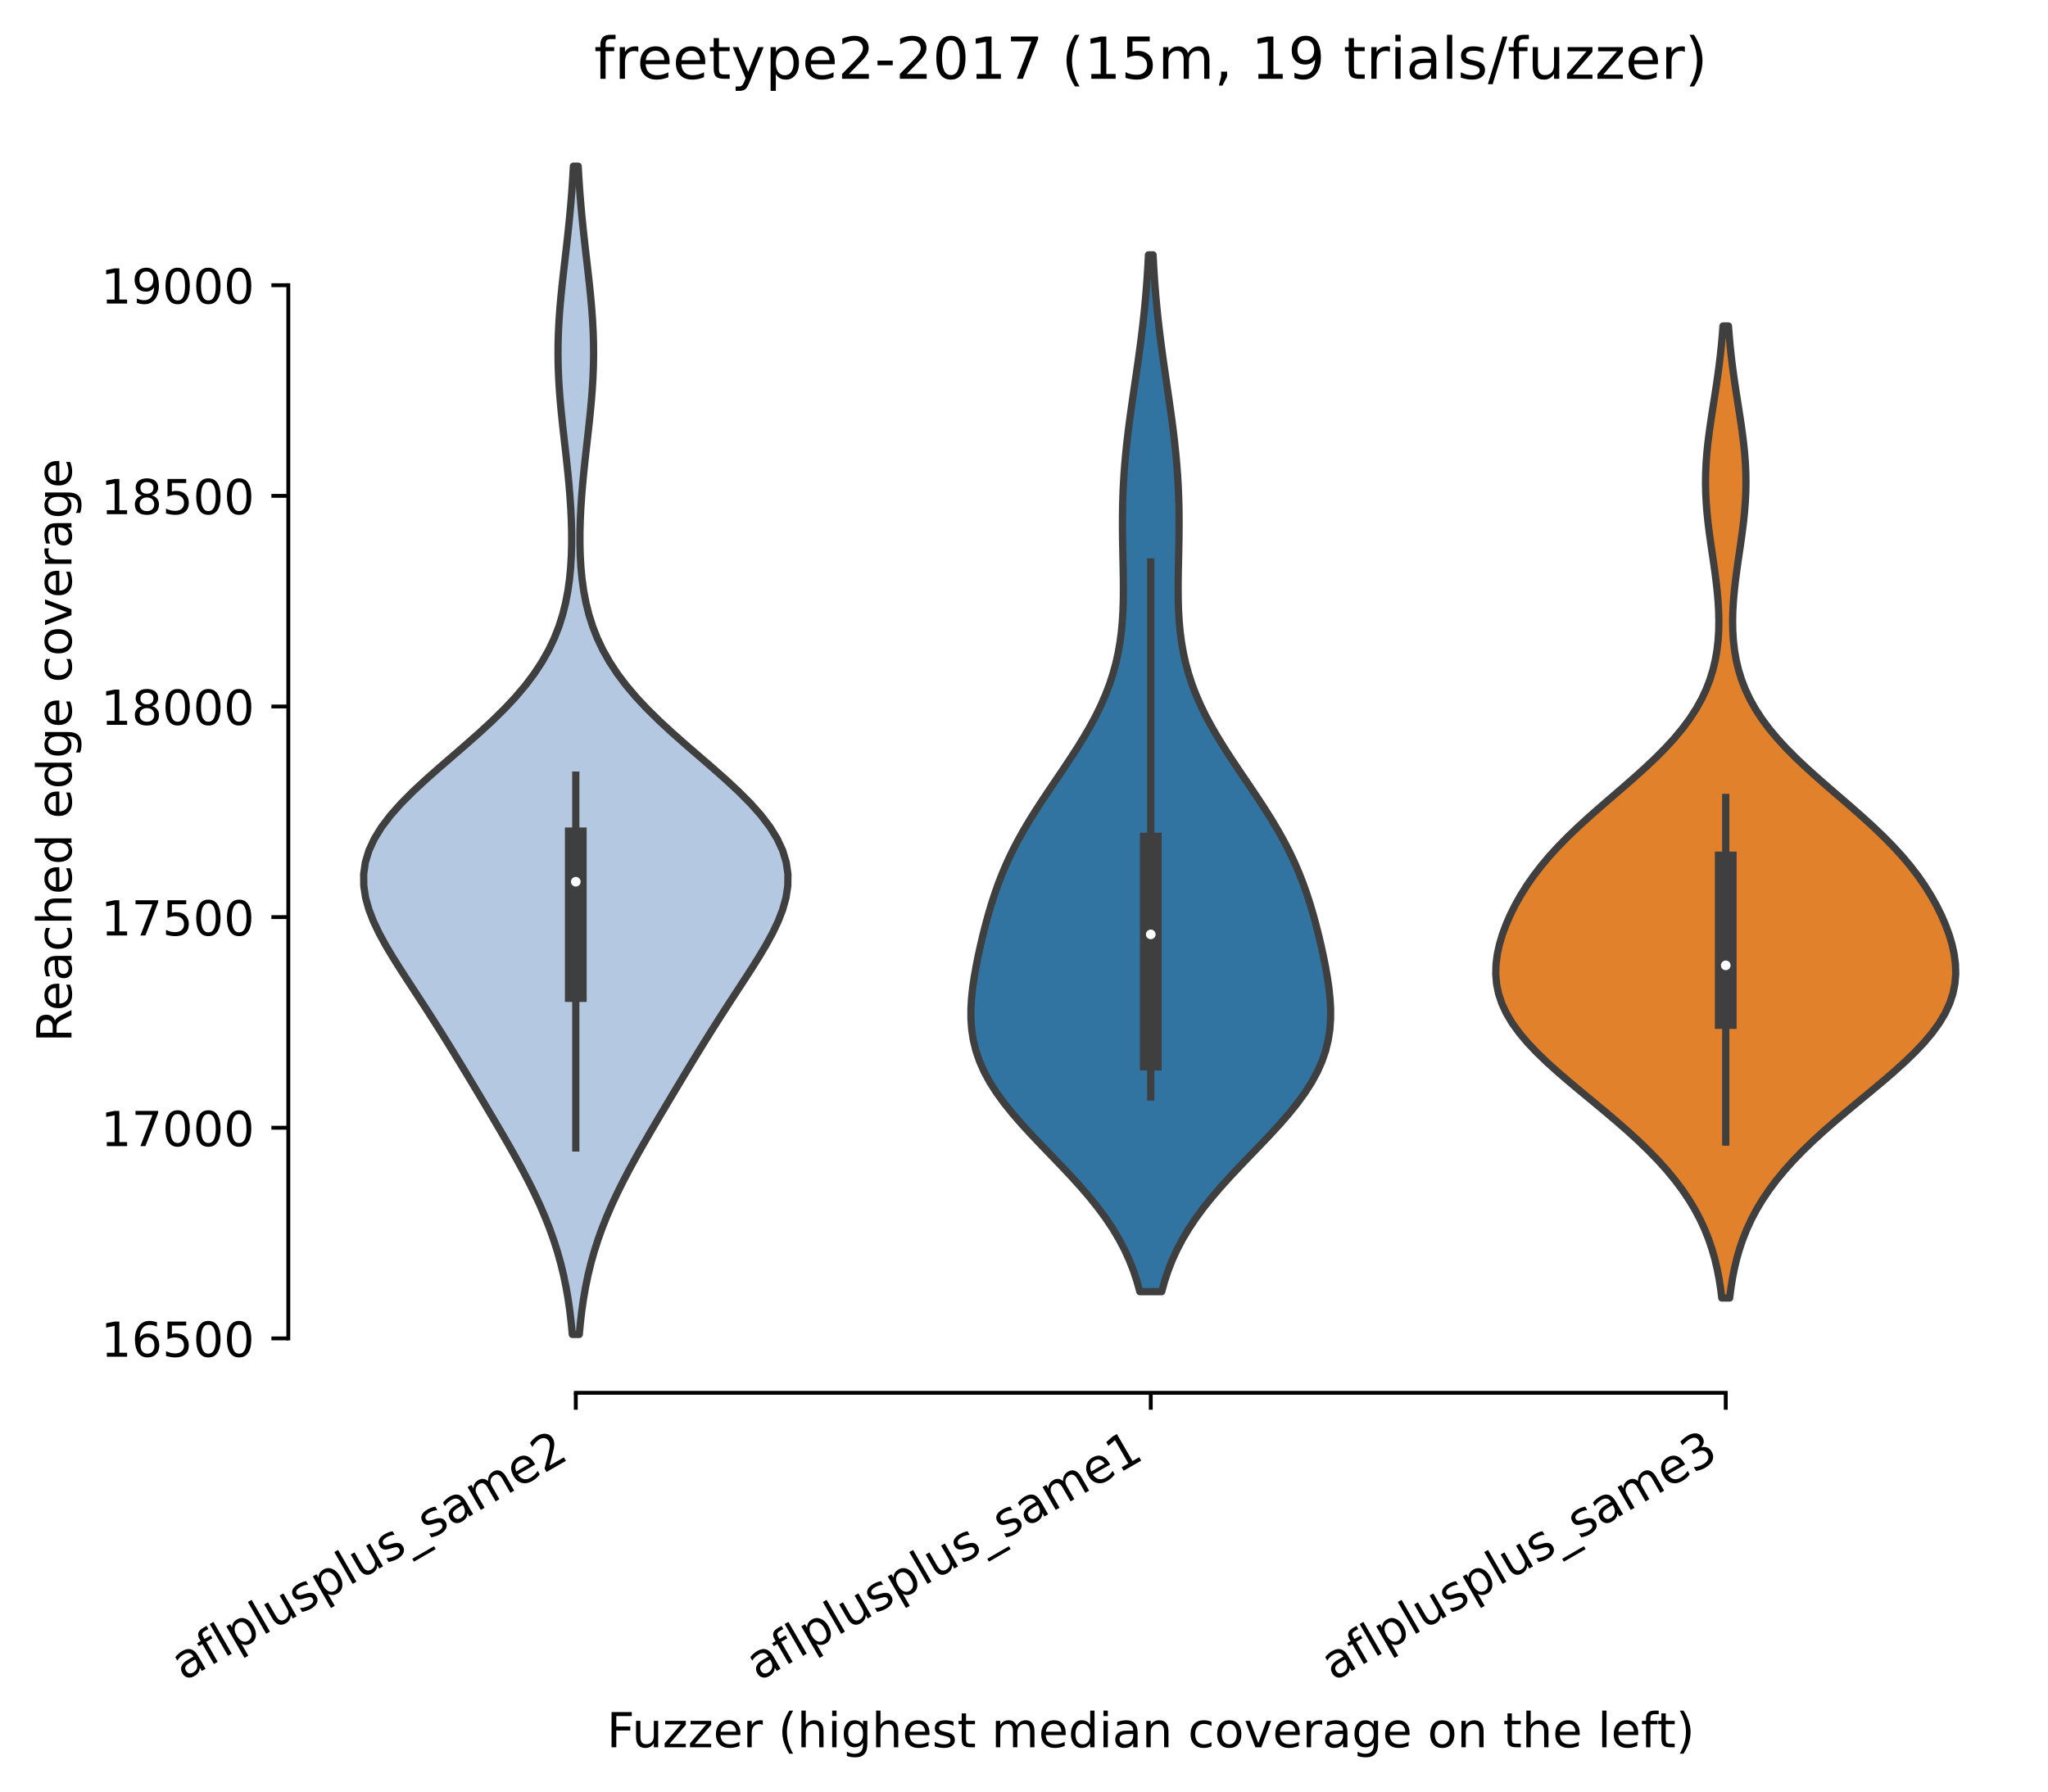 <?xml version="1.0" encoding="utf-8" standalone="no"?>
<!DOCTYPE svg PUBLIC "-//W3C//DTD SVG 1.1//EN"
  "http://www.w3.org/Graphics/SVG/1.1/DTD/svg11.dtd">
<!-- Created with matplotlib (https://matplotlib.org/) -->
<svg height="371.114pt" version="1.1" viewBox="0 0 424.011 371.114" width="424.011pt" xmlns="http://www.w3.org/2000/svg" xmlns:xlink="http://www.w3.org/1999/xlink">
 <defs>
  <style type="text/css">
*{stroke-linecap:butt;stroke-linejoin:round;}
  </style>
 </defs>
 <g id="figure_1">
  <g id="patch_1">
   <path d="M 0 371.114 
L 424.011 371.114 
L 424.011 -0 
L 0 -0 
z
" style="fill:#ffffff;"/>
  </g>
  <g id="axes_1">
   <g id="patch_2">
    <path d="M 59.691 288.43 
L 416.811 288.43 
L 416.811 22.318 
L 59.691 22.318 
z
" style="fill:#ffffff;"/>
   </g>
   <g id="PolyCollection_1">
    <defs>
     <path d="M 119.935 -94.78 
L 118.486 -94.78 
L 118.256 -97.224 
L 117.969 -99.667 
L 117.618 -102.111 
L 117.194 -104.555 
L 116.689 -106.998 
L 116.097 -109.442 
L 115.414 -111.886 
L 114.636 -114.329 
L 113.762 -116.773 
L 112.794 -119.216 
L 111.736 -121.66 
L 110.595 -124.104 
L 109.379 -126.547 
L 108.098 -128.991 
L 106.763 -131.435 
L 105.386 -133.878 
L 103.977 -136.322 
L 102.546 -138.766 
L 101.101 -141.209 
L 99.646 -143.653 
L 98.185 -146.096 
L 96.717 -148.54 
L 95.239 -150.984 
L 93.749 -153.427 
L 92.24 -155.871 
L 90.709 -158.315 
L 89.153 -160.758 
L 87.575 -163.202 
L 85.982 -165.646 
L 84.385 -168.089 
L 82.806 -170.533 
L 81.273 -172.976 
L 79.819 -175.42 
L 78.488 -177.864 
L 77.325 -180.307 
L 76.377 -182.751 
L 75.694 -185.195 
L 75.32 -187.638 
L 75.292 -190.082 
L 75.638 -192.526 
L 76.374 -194.969 
L 77.502 -197.413 
L 79.01 -199.856 
L 80.87 -202.3 
L 83.042 -204.744 
L 85.472 -207.187 
L 88.102 -209.631 
L 90.864 -212.075 
L 93.692 -214.518 
L 96.518 -216.962 
L 99.281 -219.406 
L 101.928 -221.849 
L 104.414 -224.293 
L 106.704 -226.736 
L 108.777 -229.18 
L 110.618 -231.624 
L 112.225 -234.067 
L 113.602 -236.511 
L 114.761 -238.955 
L 115.718 -241.398 
L 116.491 -243.842 
L 117.101 -246.286 
L 117.567 -248.729 
L 117.91 -251.173 
L 118.145 -253.616 
L 118.288 -256.06 
L 118.352 -258.504 
L 118.347 -260.947 
L 118.282 -263.391 
L 118.166 -265.835 
L 118.004 -268.278 
L 117.804 -270.722 
L 117.572 -273.166 
L 117.316 -275.609 
L 117.045 -278.053 
L 116.768 -280.496 
L 116.496 -282.94 
L 116.239 -285.384 
L 116.008 -287.827 
L 115.813 -290.271 
L 115.664 -292.715 
L 115.566 -295.158 
L 115.525 -297.602 
L 115.543 -300.046 
L 115.618 -302.489 
L 115.748 -304.933 
L 115.926 -307.376 
L 116.145 -309.82 
L 116.395 -312.264 
L 116.665 -314.707 
L 116.946 -317.151 
L 117.228 -319.595 
L 117.502 -322.038 
L 117.762 -324.482 
L 118.002 -326.926 
L 118.218 -329.369 
L 118.409 -331.813 
L 118.573 -334.256 
L 118.712 -336.7 
L 119.71 -336.7 
L 119.71 -336.7 
L 119.848 -334.256 
L 120.012 -331.813 
L 120.203 -329.369 
L 120.419 -326.926 
L 120.659 -324.482 
L 120.919 -322.038 
L 121.193 -319.595 
L 121.475 -317.151 
L 121.756 -314.707 
L 122.027 -312.264 
L 122.276 -309.82 
L 122.495 -307.376 
L 122.673 -304.933 
L 122.803 -302.489 
L 122.879 -300.046 
L 122.896 -297.602 
L 122.855 -295.158 
L 122.758 -292.715 
L 122.608 -290.271 
L 122.413 -287.827 
L 122.182 -285.384 
L 121.925 -282.94 
L 121.653 -280.496 
L 121.376 -278.053 
L 121.105 -275.609 
L 120.85 -273.166 
L 120.618 -270.722 
L 120.417 -268.278 
L 120.256 -265.835 
L 120.139 -263.391 
L 120.074 -260.947 
L 120.07 -258.504 
L 120.133 -256.06 
L 120.277 -253.616 
L 120.512 -251.173 
L 120.854 -248.729 
L 121.321 -246.286 
L 121.93 -243.842 
L 122.704 -241.398 
L 123.66 -238.955 
L 124.819 -236.511 
L 126.197 -234.067 
L 127.803 -231.624 
L 129.645 -229.18 
L 131.717 -226.736 
L 134.008 -224.293 
L 136.494 -221.849 
L 139.14 -219.406 
L 141.904 -216.962 
L 144.73 -214.518 
L 147.557 -212.075 
L 150.319 -209.631 
L 152.949 -207.187 
L 155.38 -204.744 
L 157.551 -202.3 
L 159.411 -199.856 
L 160.919 -197.413 
L 162.047 -194.969 
L 162.784 -192.526 
L 163.13 -190.082 
L 163.101 -187.638 
L 162.727 -185.195 
L 162.044 -182.751 
L 161.097 -180.307 
L 159.933 -177.864 
L 158.602 -175.42 
L 157.149 -172.976 
L 155.615 -170.533 
L 154.036 -168.089 
L 152.439 -165.646 
L 150.846 -163.202 
L 149.268 -160.758 
L 147.713 -158.315 
L 146.181 -155.871 
L 144.673 -153.427 
L 143.182 -150.984 
L 141.704 -148.54 
L 140.236 -146.096 
L 138.775 -143.653 
L 137.321 -141.209 
L 135.875 -138.766 
L 134.444 -136.322 
L 133.036 -133.878 
L 131.658 -131.435 
L 130.324 -128.991 
L 129.042 -126.547 
L 127.826 -124.104 
L 126.685 -121.66 
L 125.627 -119.216 
L 124.659 -116.773 
L 123.785 -114.329 
L 123.007 -111.886 
L 122.324 -109.442 
L 121.732 -106.998 
L 121.228 -104.555 
L 120.804 -102.111 
L 120.452 -99.667 
L 120.166 -97.224 
L 119.935 -94.78 
z
" id="mbb8b3ae06f" style="stroke:#3f3f3f;stroke-width:1.5;"/>
    </defs>
    <g clip-path="url(#pe53f13b637)">
     <use style="fill:#b5c8e1;stroke:#3f3f3f;stroke-width:1.5;" x="0" xlink:href="#mbb8b3ae06f" y="371.114"/>
    </g>
   </g>
   <g id="PolyCollection_2">
    <defs>
     <path d="M 240.518 -103.634 
L 235.983 -103.634 
L 235.384 -105.803 
L 234.667 -107.971 
L 233.818 -110.14 
L 232.828 -112.309 
L 231.688 -114.477 
L 230.395 -116.646 
L 228.946 -118.815 
L 227.348 -120.984 
L 225.61 -123.152 
L 223.748 -125.321 
L 221.784 -127.49 
L 219.744 -129.658 
L 217.662 -131.827 
L 215.572 -133.996 
L 213.513 -136.165 
L 211.522 -138.333 
L 209.637 -140.502 
L 207.891 -142.671 
L 206.315 -144.84 
L 204.931 -147.008 
L 203.756 -149.177 
L 202.797 -151.346 
L 202.054 -153.514 
L 201.521 -155.683 
L 201.184 -157.852 
L 201.023 -160.021 
L 201.016 -162.189 
L 201.14 -164.358 
L 201.369 -166.527 
L 201.683 -168.695 
L 202.062 -170.864 
L 202.493 -173.033 
L 202.965 -175.202 
L 203.475 -177.37 
L 204.022 -179.539 
L 204.612 -181.708 
L 205.252 -183.876 
L 205.952 -186.045 
L 206.722 -188.214 
L 207.571 -190.383 
L 208.506 -192.551 
L 209.533 -194.72 
L 210.65 -196.889 
L 211.857 -199.058 
L 213.144 -201.226 
L 214.501 -203.395 
L 215.913 -205.564 
L 217.363 -207.732 
L 218.83 -209.901 
L 220.295 -212.07 
L 221.736 -214.239 
L 223.133 -216.407 
L 224.468 -218.576 
L 225.723 -220.745 
L 226.884 -222.913 
L 227.941 -225.082 
L 228.885 -227.251 
L 229.713 -229.42 
L 230.423 -231.588 
L 231.017 -233.757 
L 231.5 -235.926 
L 231.879 -238.095 
L 232.163 -240.263 
L 232.363 -242.432 
L 232.491 -244.601 
L 232.56 -246.769 
L 232.582 -248.938 
L 232.569 -251.107 
L 232.535 -253.276 
L 232.49 -255.444 
L 232.445 -257.613 
L 232.408 -259.782 
L 232.387 -261.95 
L 232.389 -264.119 
L 232.419 -266.288 
L 232.479 -268.457 
L 232.574 -270.625 
L 232.702 -272.794 
L 232.865 -274.963 
L 233.06 -277.131 
L 233.286 -279.3 
L 233.538 -281.469 
L 233.814 -283.638 
L 234.108 -285.806 
L 234.415 -287.975 
L 234.731 -290.144 
L 235.049 -292.313 
L 235.366 -294.481 
L 235.675 -296.65 
L 235.973 -298.819 
L 236.256 -300.987 
L 236.521 -303.156 
L 236.766 -305.325 
L 236.989 -307.494 
L 237.19 -309.662 
L 237.368 -311.831 
L 237.524 -314 
L 237.659 -316.168 
L 237.774 -318.337 
L 238.728 -318.337 
L 238.728 -318.337 
L 238.843 -316.168 
L 238.977 -314 
L 239.133 -311.831 
L 239.311 -309.662 
L 239.512 -307.494 
L 239.735 -305.325 
L 239.98 -303.156 
L 240.245 -300.987 
L 240.528 -298.819 
L 240.826 -296.65 
L 241.136 -294.481 
L 241.452 -292.313 
L 241.77 -290.144 
L 242.086 -287.975 
L 242.393 -285.806 
L 242.687 -283.638 
L 242.963 -281.469 
L 243.216 -279.3 
L 243.441 -277.131 
L 243.637 -274.963 
L 243.799 -272.794 
L 243.928 -270.625 
L 244.022 -268.457 
L 244.083 -266.288 
L 244.112 -264.119 
L 244.114 -261.95 
L 244.093 -259.782 
L 244.056 -257.613 
L 244.011 -255.444 
L 243.966 -253.276 
L 243.932 -251.107 
L 243.92 -248.938 
L 243.942 -246.769 
L 244.01 -244.601 
L 244.138 -242.432 
L 244.338 -240.263 
L 244.623 -238.095 
L 245.001 -235.926 
L 245.484 -233.757 
L 246.078 -231.588 
L 246.788 -229.42 
L 247.616 -227.251 
L 248.56 -225.082 
L 249.617 -222.913 
L 250.779 -220.745 
L 252.033 -218.576 
L 253.368 -216.407 
L 254.765 -214.239 
L 256.206 -212.07 
L 257.671 -209.901 
L 259.138 -207.732 
L 260.588 -205.564 
L 262 -203.395 
L 263.357 -201.226 
L 264.644 -199.058 
L 265.851 -196.889 
L 266.969 -194.72 
L 267.995 -192.551 
L 268.93 -190.383 
L 269.779 -188.214 
L 270.549 -186.045 
L 271.249 -183.876 
L 271.889 -181.708 
L 272.479 -179.539 
L 273.027 -177.37 
L 273.536 -175.202 
L 274.008 -173.033 
L 274.439 -170.864 
L 274.818 -168.695 
L 275.132 -166.527 
L 275.362 -164.358 
L 275.485 -162.189 
L 275.478 -160.021 
L 275.318 -157.852 
L 274.98 -155.683 
L 274.447 -153.514 
L 273.704 -151.346 
L 272.745 -149.177 
L 271.57 -147.008 
L 270.186 -144.84 
L 268.61 -142.671 
L 266.865 -140.502 
L 264.979 -138.333 
L 262.988 -136.165 
L 260.929 -133.996 
L 258.839 -131.827 
L 256.757 -129.658 
L 254.718 -127.49 
L 252.753 -125.321 
L 250.891 -123.152 
L 249.153 -120.984 
L 247.555 -118.815 
L 246.107 -116.646 
L 244.813 -114.477 
L 243.673 -112.309 
L 242.683 -110.14 
L 241.835 -107.971 
L 241.117 -105.803 
L 240.518 -103.634 
z
" id="m518965d254" style="stroke:#3f3f3f;stroke-width:1.5;"/>
    </defs>
    <g clip-path="url(#pe53f13b637)">
     <use style="fill:#3274a1;stroke:#3f3f3f;stroke-width:1.5;" x="0" xlink:href="#m518965d254" y="371.114"/>
    </g>
   </g>
   <g id="PolyCollection_3">
    <defs>
     <path d="M 358.104 -102.314 
L 356.478 -102.314 
L 356.219 -104.347 
L 355.896 -106.38 
L 355.498 -108.413 
L 355.013 -110.447 
L 354.431 -112.48 
L 353.74 -114.513 
L 352.93 -116.546 
L 351.992 -118.58 
L 350.916 -120.613 
L 349.695 -122.646 
L 348.325 -124.679 
L 346.802 -126.713 
L 345.126 -128.746 
L 343.3 -130.779 
L 341.329 -132.812 
L 339.223 -134.846 
L 336.999 -136.879 
L 334.674 -138.912 
L 332.274 -140.945 
L 329.828 -142.979 
L 327.369 -145.012 
L 324.936 -147.045 
L 322.569 -149.078 
L 320.308 -151.112 
L 318.195 -153.145 
L 316.265 -155.178 
L 314.553 -157.211 
L 313.082 -159.245 
L 311.872 -161.278 
L 310.93 -163.311 
L 310.256 -165.344 
L 309.843 -167.378 
L 309.675 -169.411 
L 309.731 -171.444 
L 309.991 -173.477 
L 310.432 -175.511 
L 311.033 -177.544 
L 311.779 -179.577 
L 312.66 -181.61 
L 313.67 -183.644 
L 314.81 -185.677 
L 316.085 -187.71 
L 317.5 -189.743 
L 319.061 -191.777 
L 320.771 -193.81 
L 322.63 -195.843 
L 324.63 -197.876 
L 326.757 -199.91 
L 328.988 -201.943 
L 331.296 -203.976 
L 333.648 -206.009 
L 336.006 -208.043 
L 338.332 -210.076 
L 340.59 -212.109 
L 342.745 -214.142 
L 344.768 -216.176 
L 346.634 -218.209 
L 348.327 -220.242 
L 349.836 -222.275 
L 351.157 -224.309 
L 352.291 -226.342 
L 353.245 -228.375 
L 354.029 -230.408 
L 354.653 -232.442 
L 355.133 -234.475 
L 355.48 -236.508 
L 355.71 -238.541 
L 355.834 -240.574 
L 355.866 -242.608 
L 355.817 -244.641 
L 355.698 -246.674 
L 355.519 -248.707 
L 355.293 -250.741 
L 355.031 -252.774 
L 354.745 -254.807 
L 354.447 -256.84 
L 354.152 -258.874 
L 353.871 -260.907 
L 353.619 -262.94 
L 353.407 -264.973 
L 353.246 -267.007 
L 353.142 -269.04 
L 353.103 -271.073 
L 353.129 -273.106 
L 353.219 -275.14 
L 353.37 -277.173 
L 353.575 -279.206 
L 353.825 -281.239 
L 354.108 -283.273 
L 354.415 -285.306 
L 354.732 -287.339 
L 355.051 -289.372 
L 355.36 -291.406 
L 355.653 -293.439 
L 355.924 -295.472 
L 356.167 -297.505 
L 356.382 -299.539 
L 356.567 -301.572 
L 356.724 -303.605 
L 357.857 -303.605 
L 357.857 -303.605 
L 358.014 -301.572 
L 358.199 -299.539 
L 358.414 -297.505 
L 358.657 -295.472 
L 358.928 -293.439 
L 359.221 -291.406 
L 359.531 -289.372 
L 359.849 -287.339 
L 360.167 -285.306 
L 360.473 -283.273 
L 360.757 -281.239 
L 361.006 -279.206 
L 361.211 -277.173 
L 361.362 -275.14 
L 361.453 -273.106 
L 361.479 -271.073 
L 361.439 -269.04 
L 361.336 -267.007 
L 361.174 -264.973 
L 360.962 -262.94 
L 360.71 -260.907 
L 360.43 -258.874 
L 360.134 -256.84 
L 359.836 -254.807 
L 359.55 -252.774 
L 359.288 -250.741 
L 359.062 -248.707 
L 358.884 -246.674 
L 358.764 -244.641 
L 358.715 -242.608 
L 358.747 -240.574 
L 358.871 -238.541 
L 359.101 -236.508 
L 359.449 -234.475 
L 359.928 -232.442 
L 360.552 -230.408 
L 361.336 -228.375 
L 362.29 -226.342 
L 363.425 -224.309 
L 364.746 -222.275 
L 366.255 -220.242 
L 367.948 -218.209 
L 369.814 -216.176 
L 371.836 -214.142 
L 373.991 -212.109 
L 376.249 -210.076 
L 378.575 -208.043 
L 380.933 -206.009 
L 383.285 -203.976 
L 385.593 -201.943 
L 387.825 -199.91 
L 389.951 -197.876 
L 391.951 -195.843 
L 393.81 -193.81 
L 395.521 -191.777 
L 397.082 -189.743 
L 398.496 -187.71 
L 399.771 -185.677 
L 400.911 -183.644 
L 401.922 -181.61 
L 402.802 -179.577 
L 403.548 -177.544 
L 404.15 -175.511 
L 404.59 -173.477 
L 404.85 -171.444 
L 404.907 -169.411 
L 404.738 -167.378 
L 404.325 -165.344 
L 403.651 -163.311 
L 402.709 -161.278 
L 401.499 -159.245 
L 400.028 -157.211 
L 398.316 -155.178 
L 396.387 -153.145 
L 394.273 -151.112 
L 392.012 -149.078 
L 389.645 -147.045 
L 387.212 -145.012 
L 384.754 -142.979 
L 382.307 -140.945 
L 379.907 -138.912 
L 377.583 -136.879 
L 375.358 -134.846 
L 373.253 -132.812 
L 371.282 -130.779 
L 369.455 -128.746 
L 367.779 -126.713 
L 366.256 -124.679 
L 364.886 -122.646 
L 363.665 -120.613 
L 362.589 -118.58 
L 361.651 -116.546 
L 360.841 -114.513 
L 360.15 -112.48 
L 359.568 -110.447 
L 359.084 -108.413 
L 358.685 -106.38 
L 358.362 -104.347 
L 358.104 -102.314 
z
" id="m51c02c6458" style="stroke:#3f3f3f;stroke-width:1.5;"/>
    </defs>
    <g clip-path="url(#pe53f13b637)">
     <use style="fill:#e1812c;stroke:#3f3f3f;stroke-width:1.5;" x="0" xlink:href="#m51c02c6458" y="371.114"/>
    </g>
   </g>
   <g id="matplotlib.axis_1">
    <g id="xtick_1">
     <g id="line2d_1">
      <defs>
       <path d="M 0 0 
L 0 3.5 
" id="m1d4d074851" style="stroke:#000000;stroke-width:0.8;"/>
      </defs>
      <g>
       <use style="stroke:#000000;stroke-width:0.8;" x="119.211" xlink:href="#m1d4d074851" y="288.43"/>
      </g>
     </g>
     <g id="text_1">
      <!-- aflplusplus_same2 -->
      <defs>
       <path d="M 34.281 27.484 
Q 23.391 27.484 19.188 25 
Q 14.984 22.516 14.984 16.5 
Q 14.984 11.719 18.141 8.906 
Q 21.297 6.109 26.703 6.109 
Q 34.188 6.109 38.703 11.406 
Q 43.219 16.703 43.219 25.484 
L 43.219 27.484 
z
M 52.203 31.203 
L 52.203 0 
L 43.219 0 
L 43.219 8.297 
Q 40.141 3.328 35.547 0.953 
Q 30.953 -1.422 24.312 -1.422 
Q 15.922 -1.422 10.953 3.297 
Q 6 8.016 6 15.922 
Q 6 25.141 12.172 29.828 
Q 18.359 34.516 30.609 34.516 
L 43.219 34.516 
L 43.219 35.406 
Q 43.219 41.609 39.141 45 
Q 35.062 48.391 27.688 48.391 
Q 23 48.391 18.547 47.266 
Q 14.109 46.141 10.016 43.891 
L 10.016 52.203 
Q 14.938 54.109 19.578 55.047 
Q 24.219 56 28.609 56 
Q 40.484 56 46.344 49.844 
Q 52.203 43.703 52.203 31.203 
z
" id="DejaVuSans-97"/>
       <path d="M 37.109 75.984 
L 37.109 68.5 
L 28.516 68.5 
Q 23.688 68.5 21.797 66.547 
Q 19.922 64.594 19.922 59.516 
L 19.922 54.688 
L 34.719 54.688 
L 34.719 47.703 
L 19.922 47.703 
L 19.922 0 
L 10.891 0 
L 10.891 47.703 
L 2.297 47.703 
L 2.297 54.688 
L 10.891 54.688 
L 10.891 58.5 
Q 10.891 67.625 15.141 71.797 
Q 19.391 75.984 28.609 75.984 
z
" id="DejaVuSans-102"/>
       <path d="M 9.422 75.984 
L 18.406 75.984 
L 18.406 0 
L 9.422 0 
z
" id="DejaVuSans-108"/>
       <path d="M 18.109 8.203 
L 18.109 -20.797 
L 9.078 -20.797 
L 9.078 54.688 
L 18.109 54.688 
L 18.109 46.391 
Q 20.953 51.266 25.266 53.625 
Q 29.594 56 35.594 56 
Q 45.562 56 51.781 48.094 
Q 58.016 40.188 58.016 27.297 
Q 58.016 14.406 51.781 6.484 
Q 45.562 -1.422 35.594 -1.422 
Q 29.594 -1.422 25.266 0.953 
Q 20.953 3.328 18.109 8.203 
z
M 48.688 27.297 
Q 48.688 37.203 44.609 42.844 
Q 40.531 48.484 33.406 48.484 
Q 26.266 48.484 22.188 42.844 
Q 18.109 37.203 18.109 27.297 
Q 18.109 17.391 22.188 11.75 
Q 26.266 6.109 33.406 6.109 
Q 40.531 6.109 44.609 11.75 
Q 48.688 17.391 48.688 27.297 
z
" id="DejaVuSans-112"/>
       <path d="M 8.5 21.578 
L 8.5 54.688 
L 17.484 54.688 
L 17.484 21.922 
Q 17.484 14.156 20.5 10.266 
Q 23.531 6.391 29.594 6.391 
Q 36.859 6.391 41.078 11.031 
Q 45.312 15.672 45.312 23.688 
L 45.312 54.688 
L 54.297 54.688 
L 54.297 0 
L 45.312 0 
L 45.312 8.406 
Q 42.047 3.422 37.719 1 
Q 33.406 -1.422 27.688 -1.422 
Q 18.266 -1.422 13.375 4.438 
Q 8.5 10.297 8.5 21.578 
z
M 31.109 56 
z
" id="DejaVuSans-117"/>
       <path d="M 44.281 53.078 
L 44.281 44.578 
Q 40.484 46.531 36.375 47.5 
Q 32.281 48.484 27.875 48.484 
Q 21.188 48.484 17.844 46.438 
Q 14.5 44.391 14.5 40.281 
Q 14.5 37.156 16.891 35.375 
Q 19.281 33.594 26.516 31.984 
L 29.594 31.297 
Q 39.156 29.25 43.188 25.516 
Q 47.219 21.781 47.219 15.094 
Q 47.219 7.469 41.188 3.016 
Q 35.156 -1.422 24.609 -1.422 
Q 20.219 -1.422 15.453 -0.562 
Q 10.688 0.297 5.422 2 
L 5.422 11.281 
Q 10.406 8.688 15.234 7.391 
Q 20.062 6.109 24.812 6.109 
Q 31.156 6.109 34.562 8.281 
Q 37.984 10.453 37.984 14.406 
Q 37.984 18.062 35.516 20.016 
Q 33.062 21.969 24.703 23.781 
L 21.578 24.516 
Q 13.234 26.266 9.516 29.906 
Q 5.812 33.547 5.812 39.891 
Q 5.812 47.609 11.281 51.797 
Q 16.75 56 26.812 56 
Q 31.781 56 36.172 55.266 
Q 40.578 54.547 44.281 53.078 
z
" id="DejaVuSans-115"/>
       <path d="M 50.984 -16.609 
L 50.984 -23.578 
L -0.984 -23.578 
L -0.984 -16.609 
z
" id="DejaVuSans-95"/>
       <path d="M 52 44.188 
Q 55.375 50.25 60.062 53.125 
Q 64.75 56 71.094 56 
Q 79.641 56 84.281 50.016 
Q 88.922 44.047 88.922 33.016 
L 88.922 0 
L 79.891 0 
L 79.891 32.719 
Q 79.891 40.578 77.094 44.375 
Q 74.312 48.188 68.609 48.188 
Q 61.625 48.188 57.562 43.547 
Q 53.516 38.922 53.516 30.906 
L 53.516 0 
L 44.484 0 
L 44.484 32.719 
Q 44.484 40.625 41.703 44.406 
Q 38.922 48.188 33.109 48.188 
Q 26.219 48.188 22.156 43.531 
Q 18.109 38.875 18.109 30.906 
L 18.109 0 
L 9.078 0 
L 9.078 54.688 
L 18.109 54.688 
L 18.109 46.188 
Q 21.188 51.219 25.484 53.609 
Q 29.781 56 35.688 56 
Q 41.656 56 45.828 52.969 
Q 50 49.953 52 44.188 
z
" id="DejaVuSans-109"/>
       <path d="M 56.203 29.594 
L 56.203 25.203 
L 14.891 25.203 
Q 15.484 15.922 20.484 11.062 
Q 25.484 6.203 34.422 6.203 
Q 39.594 6.203 44.453 7.469 
Q 49.312 8.734 54.109 11.281 
L 54.109 2.781 
Q 49.266 0.734 44.188 -0.344 
Q 39.109 -1.422 33.891 -1.422 
Q 20.797 -1.422 13.156 6.188 
Q 5.516 13.812 5.516 26.812 
Q 5.516 40.234 12.766 48.109 
Q 20.016 56 32.328 56 
Q 43.359 56 49.781 48.891 
Q 56.203 41.797 56.203 29.594 
z
M 47.219 32.234 
Q 47.125 39.594 43.094 43.984 
Q 39.062 48.391 32.422 48.391 
Q 24.906 48.391 20.391 44.141 
Q 15.875 39.891 15.188 32.172 
z
" id="DejaVuSans-101"/>
       <path d="M 19.188 8.297 
L 53.609 8.297 
L 53.609 0 
L 7.328 0 
L 7.328 8.297 
Q 12.938 14.109 22.625 23.891 
Q 32.328 33.688 34.812 36.531 
Q 39.547 41.844 41.422 45.531 
Q 43.312 49.219 43.312 52.781 
Q 43.312 58.594 39.234 62.25 
Q 35.156 65.922 28.609 65.922 
Q 23.969 65.922 18.812 64.312 
Q 13.672 62.703 7.812 59.422 
L 7.812 69.391 
Q 13.766 71.781 18.938 73 
Q 24.125 74.219 28.422 74.219 
Q 39.75 74.219 46.484 68.547 
Q 53.219 62.891 53.219 53.422 
Q 53.219 48.922 51.531 44.891 
Q 49.859 40.875 45.406 35.406 
Q 44.188 33.984 37.641 27.219 
Q 31.109 20.453 19.188 8.297 
z
" id="DejaVuSans-50"/>
      </defs>
      <g transform="translate(38.039 348.194)rotate(-30)scale(0.1 -0.1)">
       <use xlink:href="#DejaVuSans-97"/>
       <use x="61.279" xlink:href="#DejaVuSans-102"/>
       <use x="96.484" xlink:href="#DejaVuSans-108"/>
       <use x="124.268" xlink:href="#DejaVuSans-112"/>
       <use x="187.744" xlink:href="#DejaVuSans-108"/>
       <use x="215.527" xlink:href="#DejaVuSans-117"/>
       <use x="278.906" xlink:href="#DejaVuSans-115"/>
       <use x="331.006" xlink:href="#DejaVuSans-112"/>
       <use x="394.482" xlink:href="#DejaVuSans-108"/>
       <use x="422.266" xlink:href="#DejaVuSans-117"/>
       <use x="485.645" xlink:href="#DejaVuSans-115"/>
       <use x="537.744" xlink:href="#DejaVuSans-95"/>
       <use x="587.744" xlink:href="#DejaVuSans-115"/>
       <use x="639.844" xlink:href="#DejaVuSans-97"/>
       <use x="701.123" xlink:href="#DejaVuSans-109"/>
       <use x="798.535" xlink:href="#DejaVuSans-101"/>
       <use x="860.059" xlink:href="#DejaVuSans-50"/>
      </g>
     </g>
    </g>
    <g id="xtick_2">
     <g id="line2d_2">
      <g>
       <use style="stroke:#000000;stroke-width:0.8;" x="238.251" xlink:href="#m1d4d074851" y="288.43"/>
      </g>
     </g>
     <g id="text_2">
      <!-- aflplusplus_same1 -->
      <defs>
       <path d="M 12.406 8.297 
L 28.516 8.297 
L 28.516 63.922 
L 10.984 60.406 
L 10.984 69.391 
L 28.422 72.906 
L 38.281 72.906 
L 38.281 8.297 
L 54.391 8.297 
L 54.391 0 
L 12.406 0 
z
" id="DejaVuSans-49"/>
      </defs>
      <g transform="translate(157.079 348.194)rotate(-30)scale(0.1 -0.1)">
       <use xlink:href="#DejaVuSans-97"/>
       <use x="61.279" xlink:href="#DejaVuSans-102"/>
       <use x="96.484" xlink:href="#DejaVuSans-108"/>
       <use x="124.268" xlink:href="#DejaVuSans-112"/>
       <use x="187.744" xlink:href="#DejaVuSans-108"/>
       <use x="215.527" xlink:href="#DejaVuSans-117"/>
       <use x="278.906" xlink:href="#DejaVuSans-115"/>
       <use x="331.006" xlink:href="#DejaVuSans-112"/>
       <use x="394.482" xlink:href="#DejaVuSans-108"/>
       <use x="422.266" xlink:href="#DejaVuSans-117"/>
       <use x="485.645" xlink:href="#DejaVuSans-115"/>
       <use x="537.744" xlink:href="#DejaVuSans-95"/>
       <use x="587.744" xlink:href="#DejaVuSans-115"/>
       <use x="639.844" xlink:href="#DejaVuSans-97"/>
       <use x="701.123" xlink:href="#DejaVuSans-109"/>
       <use x="798.535" xlink:href="#DejaVuSans-101"/>
       <use x="860.059" xlink:href="#DejaVuSans-49"/>
      </g>
     </g>
    </g>
    <g id="xtick_3">
     <g id="line2d_3">
      <g>
       <use style="stroke:#000000;stroke-width:0.8;" x="357.291" xlink:href="#m1d4d074851" y="288.43"/>
      </g>
     </g>
     <g id="text_3">
      <!-- aflplusplus_same3 -->
      <defs>
       <path d="M 40.578 39.312 
Q 47.656 37.797 51.625 33 
Q 55.609 28.219 55.609 21.188 
Q 55.609 10.406 48.188 4.484 
Q 40.766 -1.422 27.094 -1.422 
Q 22.516 -1.422 17.656 -0.516 
Q 12.797 0.391 7.625 2.203 
L 7.625 11.719 
Q 11.719 9.328 16.594 8.109 
Q 21.484 6.891 26.812 6.891 
Q 36.078 6.891 40.938 10.547 
Q 45.797 14.203 45.797 21.188 
Q 45.797 27.641 41.281 31.266 
Q 36.766 34.906 28.719 34.906 
L 20.219 34.906 
L 20.219 43.016 
L 29.109 43.016 
Q 36.375 43.016 40.234 45.922 
Q 44.094 48.828 44.094 54.297 
Q 44.094 59.906 40.109 62.906 
Q 36.141 65.922 28.719 65.922 
Q 24.656 65.922 20.016 65.031 
Q 15.375 64.156 9.812 62.312 
L 9.812 71.094 
Q 15.438 72.656 20.344 73.438 
Q 25.25 74.219 29.594 74.219 
Q 40.828 74.219 47.359 69.109 
Q 53.906 64.016 53.906 55.328 
Q 53.906 49.266 50.438 45.094 
Q 46.969 40.922 40.578 39.312 
z
" id="DejaVuSans-51"/>
      </defs>
      <g transform="translate(276.119 348.194)rotate(-30)scale(0.1 -0.1)">
       <use xlink:href="#DejaVuSans-97"/>
       <use x="61.279" xlink:href="#DejaVuSans-102"/>
       <use x="96.484" xlink:href="#DejaVuSans-108"/>
       <use x="124.268" xlink:href="#DejaVuSans-112"/>
       <use x="187.744" xlink:href="#DejaVuSans-108"/>
       <use x="215.527" xlink:href="#DejaVuSans-117"/>
       <use x="278.906" xlink:href="#DejaVuSans-115"/>
       <use x="331.006" xlink:href="#DejaVuSans-112"/>
       <use x="394.482" xlink:href="#DejaVuSans-108"/>
       <use x="422.266" xlink:href="#DejaVuSans-117"/>
       <use x="485.645" xlink:href="#DejaVuSans-115"/>
       <use x="537.744" xlink:href="#DejaVuSans-95"/>
       <use x="587.744" xlink:href="#DejaVuSans-115"/>
       <use x="639.844" xlink:href="#DejaVuSans-97"/>
       <use x="701.123" xlink:href="#DejaVuSans-109"/>
       <use x="798.535" xlink:href="#DejaVuSans-101"/>
       <use x="860.059" xlink:href="#DejaVuSans-51"/>
      </g>
     </g>
    </g>
    <g id="text_4">
     <!-- Fuzzer (highest median coverage on the left) -->
     <defs>
      <path d="M 9.812 72.906 
L 51.703 72.906 
L 51.703 64.594 
L 19.672 64.594 
L 19.672 43.109 
L 48.578 43.109 
L 48.578 34.812 
L 19.672 34.812 
L 19.672 0 
L 9.812 0 
z
" id="DejaVuSans-70"/>
      <path d="M 5.516 54.688 
L 48.188 54.688 
L 48.188 46.484 
L 14.406 7.172 
L 48.188 7.172 
L 48.188 0 
L 4.297 0 
L 4.297 8.203 
L 38.094 47.516 
L 5.516 47.516 
z
" id="DejaVuSans-122"/>
      <path d="M 41.109 46.297 
Q 39.594 47.172 37.812 47.578 
Q 36.031 48 33.891 48 
Q 26.266 48 22.188 43.047 
Q 18.109 38.094 18.109 28.812 
L 18.109 0 
L 9.078 0 
L 9.078 54.688 
L 18.109 54.688 
L 18.109 46.188 
Q 20.953 51.172 25.484 53.578 
Q 30.031 56 36.531 56 
Q 37.453 56 38.578 55.875 
Q 39.703 55.766 41.062 55.516 
z
" id="DejaVuSans-114"/>
      <path id="DejaVuSans-32"/>
      <path d="M 31 75.875 
Q 24.469 64.656 21.281 53.656 
Q 18.109 42.672 18.109 31.391 
Q 18.109 20.125 21.312 9.062 
Q 24.516 -2 31 -13.188 
L 23.188 -13.188 
Q 15.875 -1.703 12.234 9.375 
Q 8.594 20.453 8.594 31.391 
Q 8.594 42.281 12.203 53.312 
Q 15.828 64.359 23.188 75.875 
z
" id="DejaVuSans-40"/>
      <path d="M 54.891 33.016 
L 54.891 0 
L 45.906 0 
L 45.906 32.719 
Q 45.906 40.484 42.875 44.328 
Q 39.844 48.188 33.797 48.188 
Q 26.516 48.188 22.312 43.547 
Q 18.109 38.922 18.109 30.906 
L 18.109 0 
L 9.078 0 
L 9.078 75.984 
L 18.109 75.984 
L 18.109 46.188 
Q 21.344 51.125 25.703 53.562 
Q 30.078 56 35.797 56 
Q 45.219 56 50.047 50.172 
Q 54.891 44.344 54.891 33.016 
z
" id="DejaVuSans-104"/>
      <path d="M 9.422 54.688 
L 18.406 54.688 
L 18.406 0 
L 9.422 0 
z
M 9.422 75.984 
L 18.406 75.984 
L 18.406 64.594 
L 9.422 64.594 
z
" id="DejaVuSans-105"/>
      <path d="M 45.406 27.984 
Q 45.406 37.75 41.375 43.109 
Q 37.359 48.484 30.078 48.484 
Q 22.859 48.484 18.828 43.109 
Q 14.797 37.75 14.797 27.984 
Q 14.797 18.266 18.828 12.891 
Q 22.859 7.516 30.078 7.516 
Q 37.359 7.516 41.375 12.891 
Q 45.406 18.266 45.406 27.984 
z
M 54.391 6.781 
Q 54.391 -7.172 48.188 -13.984 
Q 42 -20.797 29.203 -20.797 
Q 24.469 -20.797 20.266 -20.094 
Q 16.062 -19.391 12.109 -17.922 
L 12.109 -9.188 
Q 16.062 -11.328 19.922 -12.344 
Q 23.781 -13.375 27.781 -13.375 
Q 36.625 -13.375 41.016 -8.766 
Q 45.406 -4.156 45.406 5.172 
L 45.406 9.625 
Q 42.625 4.781 38.281 2.391 
Q 33.938 0 27.875 0 
Q 17.828 0 11.672 7.656 
Q 5.516 15.328 5.516 27.984 
Q 5.516 40.672 11.672 48.328 
Q 17.828 56 27.875 56 
Q 33.938 56 38.281 53.609 
Q 42.625 51.219 45.406 46.391 
L 45.406 54.688 
L 54.391 54.688 
z
" id="DejaVuSans-103"/>
      <path d="M 18.312 70.219 
L 18.312 54.688 
L 36.812 54.688 
L 36.812 47.703 
L 18.312 47.703 
L 18.312 18.016 
Q 18.312 11.328 20.141 9.422 
Q 21.969 7.516 27.594 7.516 
L 36.812 7.516 
L 36.812 0 
L 27.594 0 
Q 17.188 0 13.234 3.875 
Q 9.281 7.766 9.281 18.016 
L 9.281 47.703 
L 2.688 47.703 
L 2.688 54.688 
L 9.281 54.688 
L 9.281 70.219 
z
" id="DejaVuSans-116"/>
      <path d="M 45.406 46.391 
L 45.406 75.984 
L 54.391 75.984 
L 54.391 0 
L 45.406 0 
L 45.406 8.203 
Q 42.578 3.328 38.25 0.953 
Q 33.938 -1.422 27.875 -1.422 
Q 17.969 -1.422 11.734 6.484 
Q 5.516 14.406 5.516 27.297 
Q 5.516 40.188 11.734 48.094 
Q 17.969 56 27.875 56 
Q 33.938 56 38.25 53.625 
Q 42.578 51.266 45.406 46.391 
z
M 14.797 27.297 
Q 14.797 17.391 18.875 11.75 
Q 22.953 6.109 30.078 6.109 
Q 37.203 6.109 41.297 11.75 
Q 45.406 17.391 45.406 27.297 
Q 45.406 37.203 41.297 42.844 
Q 37.203 48.484 30.078 48.484 
Q 22.953 48.484 18.875 42.844 
Q 14.797 37.203 14.797 27.297 
z
" id="DejaVuSans-100"/>
      <path d="M 54.891 33.016 
L 54.891 0 
L 45.906 0 
L 45.906 32.719 
Q 45.906 40.484 42.875 44.328 
Q 39.844 48.188 33.797 48.188 
Q 26.516 48.188 22.312 43.547 
Q 18.109 38.922 18.109 30.906 
L 18.109 0 
L 9.078 0 
L 9.078 54.688 
L 18.109 54.688 
L 18.109 46.188 
Q 21.344 51.125 25.703 53.562 
Q 30.078 56 35.797 56 
Q 45.219 56 50.047 50.172 
Q 54.891 44.344 54.891 33.016 
z
" id="DejaVuSans-110"/>
      <path d="M 48.781 52.594 
L 48.781 44.188 
Q 44.969 46.297 41.141 47.344 
Q 37.312 48.391 33.406 48.391 
Q 24.656 48.391 19.812 42.844 
Q 14.984 37.312 14.984 27.297 
Q 14.984 17.281 19.812 11.734 
Q 24.656 6.203 33.406 6.203 
Q 37.312 6.203 41.141 7.25 
Q 44.969 8.297 48.781 10.406 
L 48.781 2.094 
Q 45.016 0.344 40.984 -0.531 
Q 36.969 -1.422 32.422 -1.422 
Q 20.062 -1.422 12.781 6.344 
Q 5.516 14.109 5.516 27.297 
Q 5.516 40.672 12.859 48.328 
Q 20.219 56 33.016 56 
Q 37.156 56 41.109 55.141 
Q 45.062 54.297 48.781 52.594 
z
" id="DejaVuSans-99"/>
      <path d="M 30.609 48.391 
Q 23.391 48.391 19.188 42.75 
Q 14.984 37.109 14.984 27.297 
Q 14.984 17.484 19.156 11.844 
Q 23.344 6.203 30.609 6.203 
Q 37.797 6.203 41.984 11.859 
Q 46.188 17.531 46.188 27.297 
Q 46.188 37.016 41.984 42.703 
Q 37.797 48.391 30.609 48.391 
z
M 30.609 56 
Q 42.328 56 49.016 48.375 
Q 55.719 40.766 55.719 27.297 
Q 55.719 13.875 49.016 6.219 
Q 42.328 -1.422 30.609 -1.422 
Q 18.844 -1.422 12.172 6.219 
Q 5.516 13.875 5.516 27.297 
Q 5.516 40.766 12.172 48.375 
Q 18.844 56 30.609 56 
z
" id="DejaVuSans-111"/>
      <path d="M 2.984 54.688 
L 12.5 54.688 
L 29.594 8.797 
L 46.688 54.688 
L 56.203 54.688 
L 35.688 0 
L 23.484 0 
z
" id="DejaVuSans-118"/>
      <path d="M 8.016 75.875 
L 15.828 75.875 
Q 23.141 64.359 26.781 53.312 
Q 30.422 42.281 30.422 31.391 
Q 30.422 20.453 26.781 9.375 
Q 23.141 -1.703 15.828 -13.188 
L 8.016 -13.188 
Q 14.5 -2 17.703 9.062 
Q 20.906 20.125 20.906 31.391 
Q 20.906 42.672 17.703 53.656 
Q 14.5 64.656 8.016 75.875 
z
" id="DejaVuSans-41"/>
     </defs>
     <g transform="translate(125.633 361.835)scale(0.1 -0.1)">
      <use xlink:href="#DejaVuSans-70"/>
      <use x="52.02" xlink:href="#DejaVuSans-117"/>
      <use x="115.398" xlink:href="#DejaVuSans-122"/>
      <use x="167.889" xlink:href="#DejaVuSans-122"/>
      <use x="220.379" xlink:href="#DejaVuSans-101"/>
      <use x="281.902" xlink:href="#DejaVuSans-114"/>
      <use x="323.016" xlink:href="#DejaVuSans-32"/>
      <use x="354.803" xlink:href="#DejaVuSans-40"/>
      <use x="393.816" xlink:href="#DejaVuSans-104"/>
      <use x="457.195" xlink:href="#DejaVuSans-105"/>
      <use x="484.979" xlink:href="#DejaVuSans-103"/>
      <use x="548.455" xlink:href="#DejaVuSans-104"/>
      <use x="611.834" xlink:href="#DejaVuSans-101"/>
      <use x="673.357" xlink:href="#DejaVuSans-115"/>
      <use x="725.457" xlink:href="#DejaVuSans-116"/>
      <use x="764.666" xlink:href="#DejaVuSans-32"/>
      <use x="796.453" xlink:href="#DejaVuSans-109"/>
      <use x="893.865" xlink:href="#DejaVuSans-101"/>
      <use x="955.389" xlink:href="#DejaVuSans-100"/>
      <use x="1018.865" xlink:href="#DejaVuSans-105"/>
      <use x="1046.648" xlink:href="#DejaVuSans-97"/>
      <use x="1107.928" xlink:href="#DejaVuSans-110"/>
      <use x="1171.307" xlink:href="#DejaVuSans-32"/>
      <use x="1203.094" xlink:href="#DejaVuSans-99"/>
      <use x="1258.074" xlink:href="#DejaVuSans-111"/>
      <use x="1319.256" xlink:href="#DejaVuSans-118"/>
      <use x="1378.436" xlink:href="#DejaVuSans-101"/>
      <use x="1439.959" xlink:href="#DejaVuSans-114"/>
      <use x="1481.072" xlink:href="#DejaVuSans-97"/>
      <use x="1542.352" xlink:href="#DejaVuSans-103"/>
      <use x="1605.828" xlink:href="#DejaVuSans-101"/>
      <use x="1667.352" xlink:href="#DejaVuSans-32"/>
      <use x="1699.139" xlink:href="#DejaVuSans-111"/>
      <use x="1760.32" xlink:href="#DejaVuSans-110"/>
      <use x="1823.699" xlink:href="#DejaVuSans-32"/>
      <use x="1855.486" xlink:href="#DejaVuSans-116"/>
      <use x="1894.695" xlink:href="#DejaVuSans-104"/>
      <use x="1958.074" xlink:href="#DejaVuSans-101"/>
      <use x="2019.598" xlink:href="#DejaVuSans-32"/>
      <use x="2051.385" xlink:href="#DejaVuSans-108"/>
      <use x="2079.168" xlink:href="#DejaVuSans-101"/>
      <use x="2140.691" xlink:href="#DejaVuSans-102"/>
      <use x="2174.146" xlink:href="#DejaVuSans-116"/>
      <use x="2213.355" xlink:href="#DejaVuSans-41"/>
     </g>
    </g>
   </g>
   <g id="matplotlib.axis_2">
    <g id="ytick_1">
     <g id="line2d_4">
      <defs>
       <path d="M 0 0 
L -3.5 0 
" id="m1527da9887" style="stroke:#000000;stroke-width:0.8;"/>
      </defs>
      <g>
       <use style="stroke:#000000;stroke-width:0.8;" x="59.691" xlink:href="#m1527da9887" y="277.161"/>
      </g>
     </g>
     <g id="text_5">
      <!-- 16500 -->
      <defs>
       <path d="M 33.016 40.375 
Q 26.375 40.375 22.484 35.828 
Q 18.609 31.297 18.609 23.391 
Q 18.609 15.531 22.484 10.953 
Q 26.375 6.391 33.016 6.391 
Q 39.656 6.391 43.531 10.953 
Q 47.406 15.531 47.406 23.391 
Q 47.406 31.297 43.531 35.828 
Q 39.656 40.375 33.016 40.375 
z
M 52.594 71.297 
L 52.594 62.312 
Q 48.875 64.062 45.094 64.984 
Q 41.312 65.922 37.594 65.922 
Q 27.828 65.922 22.672 59.328 
Q 17.531 52.734 16.797 39.406 
Q 19.672 43.656 24.016 45.922 
Q 28.375 48.188 33.594 48.188 
Q 44.578 48.188 50.953 41.516 
Q 57.328 34.859 57.328 23.391 
Q 57.328 12.156 50.688 5.359 
Q 44.047 -1.422 33.016 -1.422 
Q 20.359 -1.422 13.672 8.266 
Q 6.984 17.969 6.984 36.375 
Q 6.984 53.656 15.188 63.938 
Q 23.391 74.219 37.203 74.219 
Q 40.922 74.219 44.703 73.484 
Q 48.484 72.75 52.594 71.297 
z
" id="DejaVuSans-54"/>
       <path d="M 10.797 72.906 
L 49.516 72.906 
L 49.516 64.594 
L 19.828 64.594 
L 19.828 46.734 
Q 21.969 47.469 24.109 47.828 
Q 26.266 48.188 28.422 48.188 
Q 40.625 48.188 47.75 41.5 
Q 54.891 34.812 54.891 23.391 
Q 54.891 11.625 47.562 5.094 
Q 40.234 -1.422 26.906 -1.422 
Q 22.312 -1.422 17.547 -0.641 
Q 12.797 0.141 7.719 1.703 
L 7.719 11.625 
Q 12.109 9.234 16.797 8.062 
Q 21.484 6.891 26.703 6.891 
Q 35.156 6.891 40.078 11.328 
Q 45.016 15.766 45.016 23.391 
Q 45.016 31 40.078 35.438 
Q 35.156 39.891 26.703 39.891 
Q 22.75 39.891 18.812 39.016 
Q 14.891 38.141 10.797 36.281 
z
" id="DejaVuSans-53"/>
       <path d="M 31.781 66.406 
Q 24.172 66.406 20.328 58.906 
Q 16.5 51.422 16.5 36.375 
Q 16.5 21.391 20.328 13.891 
Q 24.172 6.391 31.781 6.391 
Q 39.453 6.391 43.281 13.891 
Q 47.125 21.391 47.125 36.375 
Q 47.125 51.422 43.281 58.906 
Q 39.453 66.406 31.781 66.406 
z
M 31.781 74.219 
Q 44.047 74.219 50.516 64.516 
Q 56.984 54.828 56.984 36.375 
Q 56.984 17.969 50.516 8.266 
Q 44.047 -1.422 31.781 -1.422 
Q 19.531 -1.422 13.062 8.266 
Q 6.594 17.969 6.594 36.375 
Q 6.594 54.828 13.062 64.516 
Q 19.531 74.219 31.781 74.219 
z
" id="DejaVuSans-48"/>
      </defs>
      <g transform="translate(20.878 280.961)scale(0.1 -0.1)">
       <use xlink:href="#DejaVuSans-49"/>
       <use x="63.623" xlink:href="#DejaVuSans-54"/>
       <use x="127.246" xlink:href="#DejaVuSans-53"/>
       <use x="190.869" xlink:href="#DejaVuSans-48"/>
       <use x="254.492" xlink:href="#DejaVuSans-48"/>
      </g>
     </g>
    </g>
    <g id="ytick_2">
     <g id="line2d_5">
      <g>
       <use style="stroke:#000000;stroke-width:0.8;" x="59.691" xlink:href="#m1527da9887" y="233.541"/>
      </g>
     </g>
     <g id="text_6">
      <!-- 17000 -->
      <defs>
       <path d="M 8.203 72.906 
L 55.078 72.906 
L 55.078 68.703 
L 28.609 0 
L 18.312 0 
L 43.219 64.594 
L 8.203 64.594 
z
" id="DejaVuSans-55"/>
      </defs>
      <g transform="translate(20.878 237.341)scale(0.1 -0.1)">
       <use xlink:href="#DejaVuSans-49"/>
       <use x="63.623" xlink:href="#DejaVuSans-55"/>
       <use x="127.246" xlink:href="#DejaVuSans-48"/>
       <use x="190.869" xlink:href="#DejaVuSans-48"/>
       <use x="254.492" xlink:href="#DejaVuSans-48"/>
      </g>
     </g>
    </g>
    <g id="ytick_3">
     <g id="line2d_6">
      <g>
       <use style="stroke:#000000;stroke-width:0.8;" x="59.691" xlink:href="#m1527da9887" y="189.921"/>
      </g>
     </g>
     <g id="text_7">
      <!-- 17500 -->
      <g transform="translate(20.878 193.72)scale(0.1 -0.1)">
       <use xlink:href="#DejaVuSans-49"/>
       <use x="63.623" xlink:href="#DejaVuSans-55"/>
       <use x="127.246" xlink:href="#DejaVuSans-53"/>
       <use x="190.869" xlink:href="#DejaVuSans-48"/>
       <use x="254.492" xlink:href="#DejaVuSans-48"/>
      </g>
     </g>
    </g>
    <g id="ytick_4">
     <g id="line2d_7">
      <g>
       <use style="stroke:#000000;stroke-width:0.8;" x="59.691" xlink:href="#m1527da9887" y="146.301"/>
      </g>
     </g>
     <g id="text_8">
      <!-- 18000 -->
      <defs>
       <path d="M 31.781 34.625 
Q 24.75 34.625 20.719 30.859 
Q 16.703 27.094 16.703 20.516 
Q 16.703 13.922 20.719 10.156 
Q 24.75 6.391 31.781 6.391 
Q 38.812 6.391 42.859 10.172 
Q 46.922 13.969 46.922 20.516 
Q 46.922 27.094 42.891 30.859 
Q 38.875 34.625 31.781 34.625 
z
M 21.922 38.812 
Q 15.578 40.375 12.031 44.719 
Q 8.5 49.078 8.5 55.328 
Q 8.5 64.062 14.719 69.141 
Q 20.953 74.219 31.781 74.219 
Q 42.672 74.219 48.875 69.141 
Q 55.078 64.062 55.078 55.328 
Q 55.078 49.078 51.531 44.719 
Q 48 40.375 41.703 38.812 
Q 48.828 37.156 52.797 32.312 
Q 56.781 27.484 56.781 20.516 
Q 56.781 9.906 50.312 4.234 
Q 43.844 -1.422 31.781 -1.422 
Q 19.734 -1.422 13.25 4.234 
Q 6.781 9.906 6.781 20.516 
Q 6.781 27.484 10.781 32.312 
Q 14.797 37.156 21.922 38.812 
z
M 18.312 54.391 
Q 18.312 48.734 21.844 45.562 
Q 25.391 42.391 31.781 42.391 
Q 38.141 42.391 41.719 45.562 
Q 45.312 48.734 45.312 54.391 
Q 45.312 60.062 41.719 63.234 
Q 38.141 66.406 31.781 66.406 
Q 25.391 66.406 21.844 63.234 
Q 18.312 60.062 18.312 54.391 
z
" id="DejaVuSans-56"/>
      </defs>
      <g transform="translate(20.878 150.1)scale(0.1 -0.1)">
       <use xlink:href="#DejaVuSans-49"/>
       <use x="63.623" xlink:href="#DejaVuSans-56"/>
       <use x="127.246" xlink:href="#DejaVuSans-48"/>
       <use x="190.869" xlink:href="#DejaVuSans-48"/>
       <use x="254.492" xlink:href="#DejaVuSans-48"/>
      </g>
     </g>
    </g>
    <g id="ytick_5">
     <g id="line2d_8">
      <g>
       <use style="stroke:#000000;stroke-width:0.8;" x="59.691" xlink:href="#m1527da9887" y="102.681"/>
      </g>
     </g>
     <g id="text_9">
      <!-- 18500 -->
      <g transform="translate(20.878 106.48)scale(0.1 -0.1)">
       <use xlink:href="#DejaVuSans-49"/>
       <use x="63.623" xlink:href="#DejaVuSans-56"/>
       <use x="127.246" xlink:href="#DejaVuSans-53"/>
       <use x="190.869" xlink:href="#DejaVuSans-48"/>
       <use x="254.492" xlink:href="#DejaVuSans-48"/>
      </g>
     </g>
    </g>
    <g id="ytick_6">
     <g id="line2d_9">
      <g>
       <use style="stroke:#000000;stroke-width:0.8;" x="59.691" xlink:href="#m1527da9887" y="59.061"/>
      </g>
     </g>
     <g id="text_10">
      <!-- 19000 -->
      <defs>
       <path d="M 10.984 1.516 
L 10.984 10.5 
Q 14.703 8.734 18.5 7.812 
Q 22.312 6.891 25.984 6.891 
Q 35.75 6.891 40.891 13.453 
Q 46.047 20.016 46.781 33.406 
Q 43.953 29.203 39.594 26.953 
Q 35.25 24.703 29.984 24.703 
Q 19.047 24.703 12.672 31.312 
Q 6.297 37.938 6.297 49.422 
Q 6.297 60.641 12.938 67.422 
Q 19.578 74.219 30.609 74.219 
Q 43.266 74.219 49.922 64.516 
Q 56.594 54.828 56.594 36.375 
Q 56.594 19.141 48.406 8.859 
Q 40.234 -1.422 26.422 -1.422 
Q 22.703 -1.422 18.891 -0.688 
Q 15.094 0.047 10.984 1.516 
z
M 30.609 32.422 
Q 37.25 32.422 41.125 36.953 
Q 45.016 41.5 45.016 49.422 
Q 45.016 57.281 41.125 61.844 
Q 37.25 66.406 30.609 66.406 
Q 23.969 66.406 20.094 61.844 
Q 16.219 57.281 16.219 49.422 
Q 16.219 41.5 20.094 36.953 
Q 23.969 32.422 30.609 32.422 
z
" id="DejaVuSans-57"/>
      </defs>
      <g transform="translate(20.878 62.86)scale(0.1 -0.1)">
       <use xlink:href="#DejaVuSans-49"/>
       <use x="63.623" xlink:href="#DejaVuSans-57"/>
       <use x="127.246" xlink:href="#DejaVuSans-48"/>
       <use x="190.869" xlink:href="#DejaVuSans-48"/>
       <use x="254.492" xlink:href="#DejaVuSans-48"/>
      </g>
     </g>
    </g>
    <g id="text_11">
     <!-- Reached edge coverage -->
     <defs>
      <path d="M 44.391 34.188 
Q 47.562 33.109 50.562 29.594 
Q 53.562 26.078 56.594 19.922 
L 66.609 0 
L 56 0 
L 46.688 18.703 
Q 43.062 26.031 39.672 28.422 
Q 36.281 30.812 30.422 30.812 
L 19.672 30.812 
L 19.672 0 
L 9.812 0 
L 9.812 72.906 
L 32.078 72.906 
Q 44.578 72.906 50.734 67.672 
Q 56.891 62.453 56.891 51.906 
Q 56.891 45.016 53.688 40.469 
Q 50.484 35.938 44.391 34.188 
z
M 19.672 64.797 
L 19.672 38.922 
L 32.078 38.922 
Q 39.203 38.922 42.844 42.219 
Q 46.484 45.516 46.484 51.906 
Q 46.484 58.297 42.844 61.547 
Q 39.203 64.797 32.078 64.797 
z
" id="DejaVuSans-82"/>
     </defs>
     <g transform="translate(14.798 215.827)rotate(-90)scale(0.1 -0.1)">
      <use xlink:href="#DejaVuSans-82"/>
      <use x="64.982" xlink:href="#DejaVuSans-101"/>
      <use x="126.506" xlink:href="#DejaVuSans-97"/>
      <use x="187.785" xlink:href="#DejaVuSans-99"/>
      <use x="242.766" xlink:href="#DejaVuSans-104"/>
      <use x="306.145" xlink:href="#DejaVuSans-101"/>
      <use x="367.668" xlink:href="#DejaVuSans-100"/>
      <use x="431.145" xlink:href="#DejaVuSans-32"/>
      <use x="462.932" xlink:href="#DejaVuSans-101"/>
      <use x="524.455" xlink:href="#DejaVuSans-100"/>
      <use x="587.932" xlink:href="#DejaVuSans-103"/>
      <use x="651.408" xlink:href="#DejaVuSans-101"/>
      <use x="712.932" xlink:href="#DejaVuSans-32"/>
      <use x="744.719" xlink:href="#DejaVuSans-99"/>
      <use x="799.699" xlink:href="#DejaVuSans-111"/>
      <use x="860.881" xlink:href="#DejaVuSans-118"/>
      <use x="920.061" xlink:href="#DejaVuSans-101"/>
      <use x="981.584" xlink:href="#DejaVuSans-114"/>
      <use x="1022.697" xlink:href="#DejaVuSans-97"/>
      <use x="1083.977" xlink:href="#DejaVuSans-103"/>
      <use x="1147.453" xlink:href="#DejaVuSans-101"/>
     </g>
    </g>
   </g>
   <g id="line2d_10">
    <path clip-path="url(#pe53f13b637)" d="M 119.211 237.729 
L 119.211 160.521 
" style="fill:none;stroke:#3f3f3f;stroke-linecap:square;stroke-width:1.5;"/>
   </g>
   <g id="line2d_11">
    <path clip-path="url(#pe53f13b637)" d="M 119.211 205.232 
L 119.211 173.607 
" style="fill:none;stroke:#3f3f3f;stroke-linecap:square;stroke-width:4.5;"/>
   </g>
   <g id="line2d_12">
    <path clip-path="url(#pe53f13b637)" d="M 238.251 227.173 
L 238.251 116.378 
" style="fill:none;stroke:#3f3f3f;stroke-linecap:square;stroke-width:1.5;"/>
   </g>
   <g id="line2d_13">
    <path clip-path="url(#pe53f13b637)" d="M 238.251 219.43 
L 238.251 174.698 
" style="fill:none;stroke:#3f3f3f;stroke-linecap:square;stroke-width:4.5;"/>
   </g>
   <g id="line2d_14">
    <path clip-path="url(#pe53f13b637)" d="M 357.291 236.508 
L 357.291 165.145 
" style="fill:none;stroke:#3f3f3f;stroke-linecap:square;stroke-width:1.5;"/>
   </g>
   <g id="line2d_15">
    <path clip-path="url(#pe53f13b637)" d="M 357.291 210.815 
L 357.291 178.602 
" style="fill:none;stroke:#3f3f3f;stroke-linecap:square;stroke-width:4.5;"/>
   </g>
   <g id="patch_3">
    <path d="M 59.691 277.161 
L 59.691 59.061 
" style="fill:none;stroke:#000000;stroke-linecap:square;stroke-linejoin:miter;stroke-width:0.8;"/>
   </g>
   <g id="patch_4">
    <path d="M 119.211 288.43 
L 357.291 288.43 
" style="fill:none;stroke:#000000;stroke-linecap:square;stroke-linejoin:miter;stroke-width:0.8;"/>
   </g>
   <g id="PathCollection_1">
    <defs>
     <path d="M 0 1.5 
C 0.398 1.5 0.779 1.342 1.061 1.061 
C 1.342 0.779 1.5 0.398 1.5 0 
C 1.5 -0.398 1.342 -0.779 1.061 -1.061 
C 0.779 -1.342 0.398 -1.5 0 -1.5 
C -0.398 -1.5 -0.779 -1.342 -1.061 -1.061 
C -1.342 -0.779 -1.5 -0.398 -1.5 0 
C -1.5 0.398 -1.342 0.779 -1.061 1.061 
C -0.779 1.342 -0.398 1.5 0 1.5 
z
" id="m4b14f2d632" style="stroke:#3f3f3f;"/>
    </defs>
    <g clip-path="url(#pe53f13b637)">
     <use style="fill:#ffffff;stroke:#3f3f3f;" x="119.211" xlink:href="#m4b14f2d632" y="182.593"/>
    </g>
   </g>
   <g id="PathCollection_2">
    <g clip-path="url(#pe53f13b637)">
     <use style="fill:#ffffff;stroke:#3f3f3f;" x="238.251" xlink:href="#m4b14f2d632" y="193.498"/>
    </g>
   </g>
   <g id="PathCollection_3">
    <g clip-path="url(#pe53f13b637)">
     <use style="fill:#ffffff;stroke:#3f3f3f;" x="357.291" xlink:href="#m4b14f2d632" y="199.91"/>
    </g>
   </g>
   <g id="text_12">
    <!-- freetype2-2017 (15m, 19 trials/fuzzer) -->
    <defs>
     <path d="M 32.172 -5.078 
Q 28.375 -14.844 24.75 -17.812 
Q 21.141 -20.797 15.094 -20.797 
L 7.906 -20.797 
L 7.906 -13.281 
L 13.188 -13.281 
Q 16.891 -13.281 18.938 -11.516 
Q 21 -9.766 23.484 -3.219 
L 25.094 0.875 
L 2.984 54.688 
L 12.5 54.688 
L 29.594 11.922 
L 46.688 54.688 
L 56.203 54.688 
z
" id="DejaVuSans-121"/>
     <path d="M 4.891 31.391 
L 31.203 31.391 
L 31.203 23.391 
L 4.891 23.391 
z
" id="DejaVuSans-45"/>
     <path d="M 11.719 12.406 
L 22.016 12.406 
L 22.016 4 
L 14.016 -11.625 
L 7.719 -11.625 
L 11.719 4 
z
" id="DejaVuSans-44"/>
     <path d="M 25.391 72.906 
L 33.688 72.906 
L 8.297 -9.281 
L 0 -9.281 
z
" id="DejaVuSans-47"/>
    </defs>
    <g transform="translate(122.995 16.318)scale(0.12 -0.12)">
     <use xlink:href="#DejaVuSans-102"/>
     <use x="35.205" xlink:href="#DejaVuSans-114"/>
     <use x="74.068" xlink:href="#DejaVuSans-101"/>
     <use x="135.592" xlink:href="#DejaVuSans-101"/>
     <use x="197.115" xlink:href="#DejaVuSans-116"/>
     <use x="236.324" xlink:href="#DejaVuSans-121"/>
     <use x="295.504" xlink:href="#DejaVuSans-112"/>
     <use x="358.98" xlink:href="#DejaVuSans-101"/>
     <use x="420.504" xlink:href="#DejaVuSans-50"/>
     <use x="484.127" xlink:href="#DejaVuSans-45"/>
     <use x="520.211" xlink:href="#DejaVuSans-50"/>
     <use x="583.834" xlink:href="#DejaVuSans-48"/>
     <use x="647.457" xlink:href="#DejaVuSans-49"/>
     <use x="711.08" xlink:href="#DejaVuSans-55"/>
     <use x="774.703" xlink:href="#DejaVuSans-32"/>
     <use x="806.49" xlink:href="#DejaVuSans-40"/>
     <use x="845.504" xlink:href="#DejaVuSans-49"/>
     <use x="909.127" xlink:href="#DejaVuSans-53"/>
     <use x="972.75" xlink:href="#DejaVuSans-109"/>
     <use x="1070.162" xlink:href="#DejaVuSans-44"/>
     <use x="1101.949" xlink:href="#DejaVuSans-32"/>
     <use x="1133.736" xlink:href="#DejaVuSans-49"/>
     <use x="1197.359" xlink:href="#DejaVuSans-57"/>
     <use x="1260.982" xlink:href="#DejaVuSans-32"/>
     <use x="1292.77" xlink:href="#DejaVuSans-116"/>
     <use x="1331.979" xlink:href="#DejaVuSans-114"/>
     <use x="1373.092" xlink:href="#DejaVuSans-105"/>
     <use x="1400.875" xlink:href="#DejaVuSans-97"/>
     <use x="1462.154" xlink:href="#DejaVuSans-108"/>
     <use x="1489.938" xlink:href="#DejaVuSans-115"/>
     <use x="1542.037" xlink:href="#DejaVuSans-47"/>
     <use x="1575.729" xlink:href="#DejaVuSans-102"/>
     <use x="1610.934" xlink:href="#DejaVuSans-117"/>
     <use x="1674.312" xlink:href="#DejaVuSans-122"/>
     <use x="1726.803" xlink:href="#DejaVuSans-122"/>
     <use x="1779.293" xlink:href="#DejaVuSans-101"/>
     <use x="1840.816" xlink:href="#DejaVuSans-114"/>
     <use x="1881.93" xlink:href="#DejaVuSans-41"/>
    </g>
   </g>
  </g>
 </g>
 <defs>
  <clipPath id="pe53f13b637">
   <rect height="266.112" width="357.12" x="59.691" y="22.318"/>
  </clipPath>
 </defs>
</svg>
